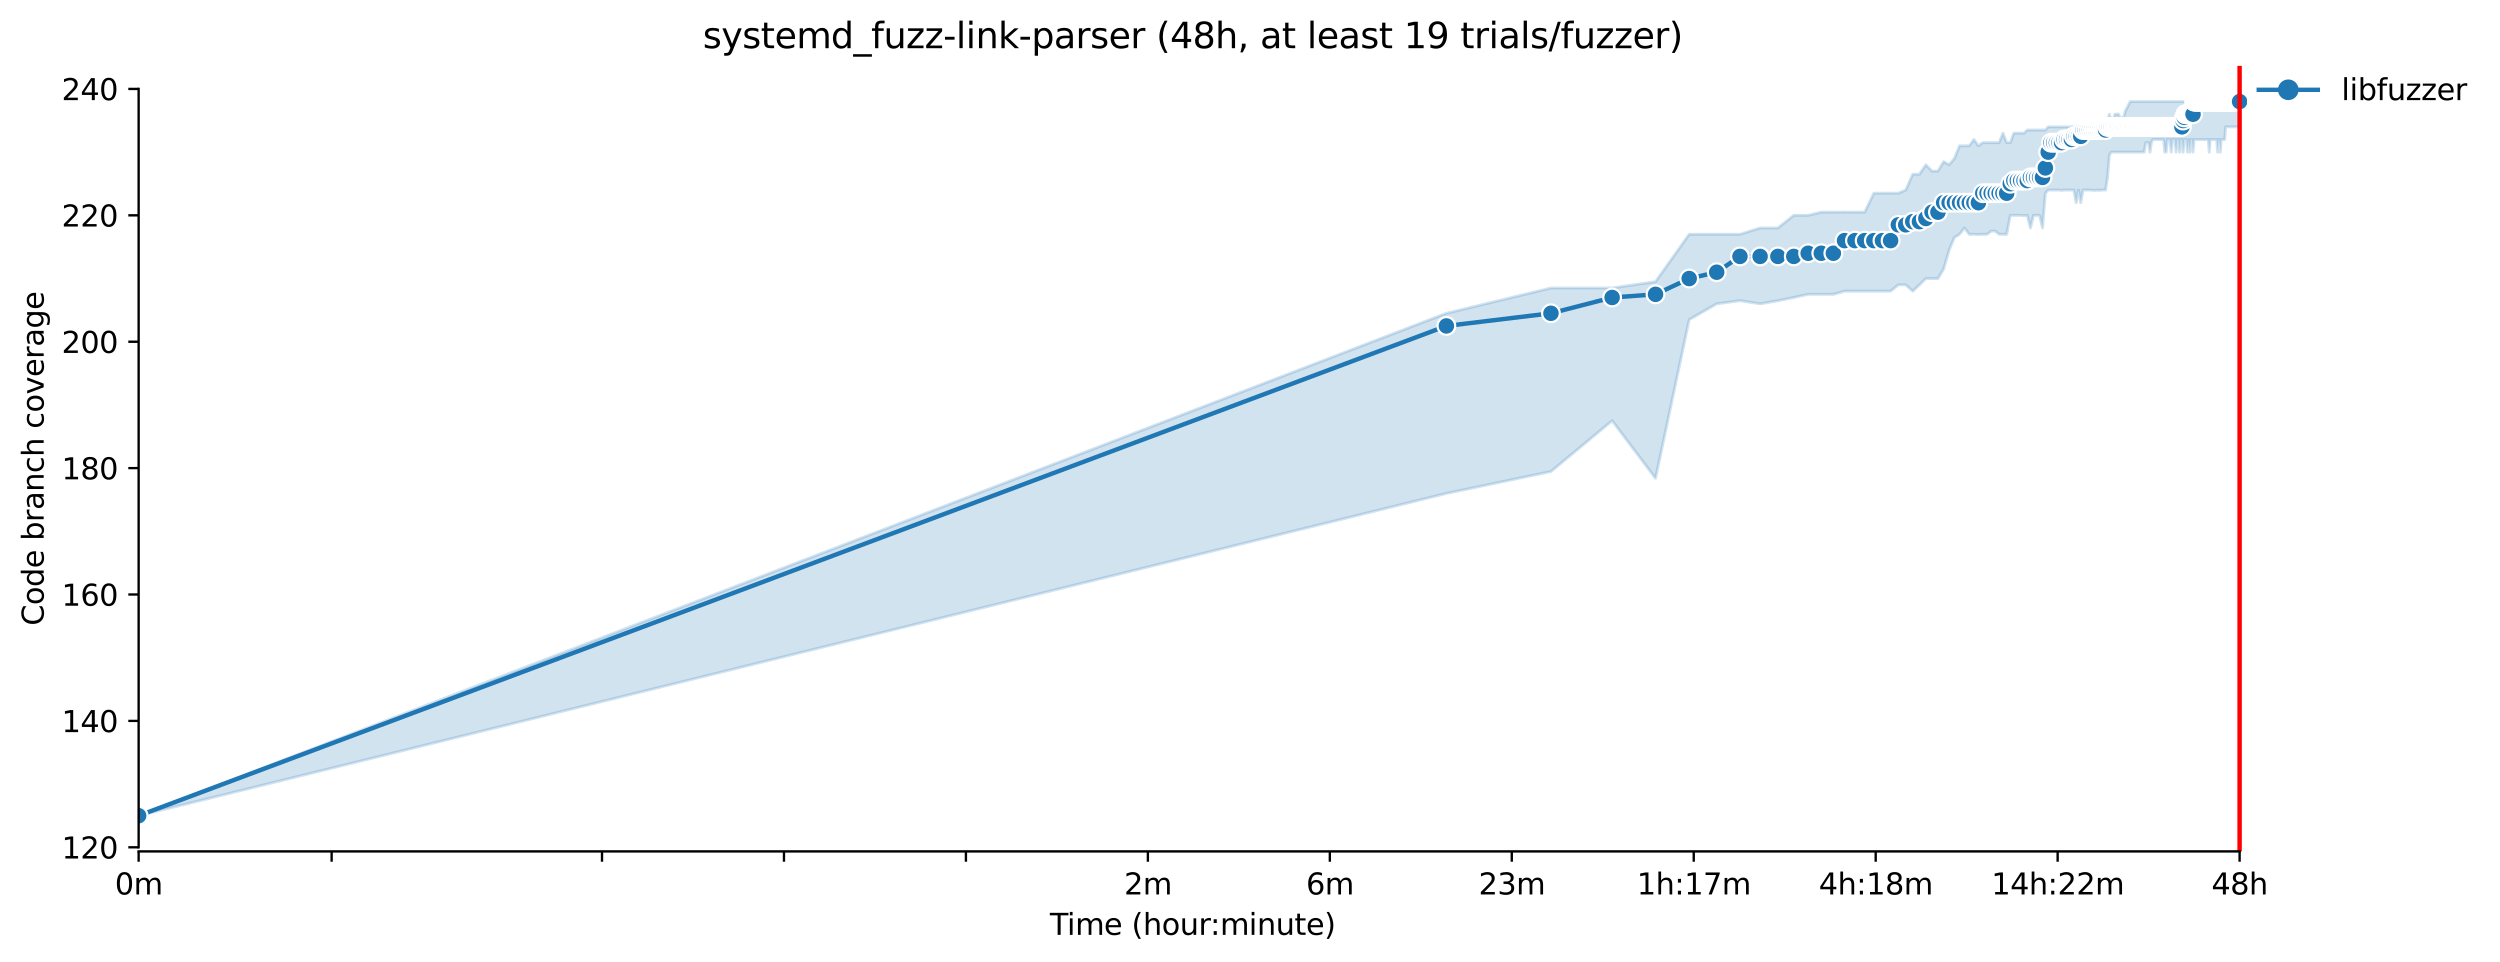 <?xml version="1.0" encoding="utf-8" standalone="no"?>
<!DOCTYPE svg PUBLIC "-//W3C//DTD SVG 1.1//EN"
  "http://www.w3.org/Graphics/SVG/1.1/DTD/svg11.dtd">
<svg xmlns:xlink="http://www.w3.org/1999/xlink" width="846.929pt" height="325.986pt" viewBox="0 0 846.929 325.986" xmlns="http://www.w3.org/2000/svg" version="1.1">
 <defs>
  <style type="text/css">*{stroke-linejoin: round; stroke-linecap: butt}</style>
 </defs>
 <g id="figure_1">
  <g id="patch_1">
   <path d="M 0 325.986 
L 846.929 325.986 
L 846.929 0 
L 0 0 
z
" style="fill: #ffffff"/>
  </g>
  <g id="axes_1">
   <g id="patch_2">
    <path d="M 46.966 288.43 
L 761.206 288.43 
L 761.206 22.318 
L 46.966 22.318 
z
" style="fill: #ffffff"/>
   </g>
   <g id="PolyCollection_1">
    <defs>
     <path id="me9dae5bb24" d="M 46.966 -49.652 
L 46.966 -49.652 
L 489.99 -158.837 
L 525.418 -166.25 
L 546.142 -183.458 
L 560.846 -163.949 
L 572.252 -217.712 
L 581.57 -223.064 
L 589.449 -224.134 
L 596.275 -223.064 
L 602.295 -224.108 
L 607.68 -225.205 
L 612.551 -226.275 
L 616.999 -226.275 
L 621.09 -226.275 
L 624.878 -227.346 
L 628.404 -227.346 
L 631.703 -227.346 
L 634.801 -227.346 
L 637.723 -227.346 
L 640.486 -227.346 
L 643.108 -229.487 
L 645.602 -229.487 
L 647.98 -227.346 
L 650.252 -229.487 
L 652.427 -231.627 
L 654.514 -231.627 
L 656.518 -231.627 
L 658.447 -234.839 
L 660.306 -241.261 
L 662.1 -245.543 
L 663.832 -246.614 
L 665.508 -248.755 
L 667.131 -246.614 
L 668.704 -246.614 
L 670.23 -246.56 
L 671.711 -246.614 
L 673.151 -246.614 
L 674.552 -247.684 
L 675.915 -247.684 
L 677.242 -246.614 
L 678.536 -246.614 
L 679.799 -246.614 
L 681.03 -253.036 
L 682.233 -253.036 
L 683.408 -253.036 
L 684.557 -253.036 
L 685.68 -252.929 
L 686.779 -253.036 
L 687.855 -248.755 
L 688.909 -253.036 
L 689.942 -253.036 
L 690.954 -253.036 
L 691.946 -248.755 
L 692.92 -260.529 
L 693.875 -261.6 
L 694.813 -261.6 
L 695.734 -261.6 
L 696.639 -261.6 
L 697.528 -261.6 
L 698.402 -261.493 
L 699.261 -261.6 
L 700.105 -261.6 
L 700.937 -261.6 
L 701.754 -261.6 
L 702.559 -261.6 
L 703.352 -257.318 
L 704.132 -261.6 
L 704.901 -257.318 
L 705.658 -261.6 
L 706.404 -261.6 
L 707.14 -261.6 
L 707.865 -261.6 
L 708.58 -261.6 
L 709.285 -261.493 
L 709.98 -261.493 
L 710.666 -261.6 
L 711.343 -261.493 
L 712.011 -261.6 
L 712.671 -261.6 
L 713.322 -261.6 
L 713.965 -265.882 
L 714.6 -273.375 
L 715.227 -274.445 
L 715.846 -274.445 
L 716.458 -274.445 
L 717.063 -274.445 
L 717.661 -274.445 
L 718.252 -274.445 
L 718.836 -274.445 
L 719.414 -274.445 
L 719.985 -274.445 
L 720.55 -274.445 
L 721.108 -274.445 
L 721.661 -274.445 
L 722.207 -274.445 
L 722.748 -274.445 
L 723.284 -274.445 
L 723.813 -274.445 
L 724.337 -274.445 
L 724.856 -274.445 
L 725.37 -274.445 
L 725.879 -274.445 
L 726.382 -274.445 
L 726.881 -277.576 
L 727.375 -277.656 
L 727.864 -277.656 
L 728.348 -274.445 
L 728.828 -277.656 
L 729.304 -278.727 
L 729.775 -278.727 
L 730.242 -278.727 
L 730.704 -278.727 
L 731.163 -278.727 
L 731.617 -278.727 
L 732.067 -278.727 
L 732.514 -278.727 
L 732.956 -278.727 
L 733.395 -274.445 
L 733.83 -274.445 
L 734.261 -278.727 
L 734.689 -278.727 
L 735.113 -278.727 
L 735.534 -274.445 
L 735.951 -278.727 
L 736.365 -278.727 
L 736.775 -278.727 
L 737.183 -274.445 
L 737.587 -278.727 
L 737.988 -278.727 
L 738.385 -274.445 
L 738.78 -278.727 
L 739.172 -278.727 
L 739.56 -274.445 
L 739.946 -278.62 
L 740.329 -278.727 
L 740.709 -278.727 
L 741.086 -274.445 
L 741.461 -278.727 
L 741.832 -274.445 
L 742.202 -278.727 
L 742.568 -278.727 
L 742.932 -274.445 
L 743.293 -278.727 
L 743.652 -278.727 
L 744.008 -278.727 
L 744.362 -278.727 
L 744.713 -278.727 
L 745.062 -278.727 
L 745.408 -278.727 
L 745.752 -278.727 
L 746.094 -278.727 
L 746.434 -278.727 
L 746.771 -278.62 
L 747.106 -278.727 
L 747.439 -278.727 
L 747.77 -278.727 
L 748.099 -278.727 
L 748.426 -274.445 
L 748.75 -278.727 
L 749.073 -278.727 
L 749.393 -278.62 
L 749.711 -278.727 
L 750.028 -278.727 
L 750.342 -278.727 
L 750.655 -278.727 
L 750.966 -278.727 
L 751.275 -274.445 
L 751.582 -278.727 
L 751.887 -278.727 
L 752.19 -274.445 
L 752.492 -278.727 
L 752.791 -278.727 
L 753.089 -278.727 
L 753.386 -278.727 
L 753.68 -278.727 
L 753.973 -283.009 
L 754.265 -283.009 
L 754.554 -283.009 
L 754.842 -283.009 
L 755.128 -283.009 
L 755.413 -283.009 
L 755.696 -283.009 
L 755.978 -283.009 
L 756.258 -283.009 
L 756.537 -283.009 
L 756.814 -283.009 
L 757.089 -283.009 
L 757.363 -283.009 
L 757.636 -283.009 
L 757.907 -283.009 
L 758.177 -283.009 
L 758.445 -283.009 
L 758.712 -283.009 
L 758.712 -291.572 
L 758.712 -291.572 
L 758.445 -291.572 
L 758.177 -291.572 
L 757.907 -291.572 
L 757.636 -291.572 
L 757.363 -291.572 
L 757.089 -291.572 
L 756.814 -291.572 
L 756.537 -291.572 
L 756.258 -291.572 
L 755.978 -291.572 
L 755.696 -291.572 
L 755.413 -291.572 
L 755.128 -291.572 
L 754.842 -291.572 
L 754.554 -291.572 
L 754.265 -291.572 
L 753.973 -291.572 
L 753.68 -291.572 
L 753.386 -291.572 
L 753.089 -291.572 
L 752.791 -291.572 
L 752.492 -291.572 
L 752.19 -291.572 
L 751.887 -291.572 
L 751.582 -291.572 
L 751.275 -291.572 
L 750.966 -291.572 
L 750.655 -291.572 
L 750.342 -291.572 
L 750.028 -291.572 
L 749.711 -291.572 
L 749.393 -291.572 
L 749.073 -291.572 
L 748.75 -291.572 
L 748.426 -291.572 
L 748.099 -291.572 
L 747.77 -291.572 
L 747.439 -291.572 
L 747.106 -291.572 
L 746.771 -291.572 
L 746.434 -291.572 
L 746.094 -291.572 
L 745.752 -291.572 
L 745.408 -291.572 
L 745.062 -291.572 
L 744.713 -291.572 
L 744.362 -291.572 
L 744.008 -291.572 
L 743.652 -291.572 
L 743.293 -291.572 
L 742.932 -291.572 
L 742.568 -291.572 
L 742.202 -291.572 
L 741.832 -291.572 
L 741.461 -291.572 
L 741.086 -291.572 
L 740.709 -291.572 
L 740.329 -291.572 
L 739.946 -291.572 
L 739.56 -291.572 
L 739.172 -291.572 
L 738.78 -291.572 
L 738.385 -291.572 
L 737.988 -291.572 
L 737.587 -291.572 
L 737.183 -291.572 
L 736.775 -291.572 
L 736.365 -291.572 
L 735.951 -291.572 
L 735.534 -291.572 
L 735.113 -291.572 
L 734.689 -291.572 
L 734.261 -291.572 
L 733.83 -291.572 
L 733.395 -291.572 
L 732.956 -291.572 
L 732.514 -291.572 
L 732.067 -291.572 
L 731.617 -291.572 
L 731.163 -291.572 
L 730.704 -291.572 
L 730.242 -291.572 
L 729.775 -291.572 
L 729.304 -291.572 
L 728.828 -291.572 
L 728.348 -291.572 
L 727.864 -291.572 
L 727.375 -291.572 
L 726.881 -291.572 
L 726.382 -291.572 
L 725.879 -291.572 
L 725.37 -291.572 
L 724.856 -291.572 
L 724.337 -291.572 
L 723.813 -291.572 
L 723.284 -291.572 
L 722.748 -291.572 
L 722.207 -291.572 
L 721.661 -291.572 
L 721.108 -290.502 
L 720.55 -289.431 
L 719.985 -288.361 
L 719.414 -286.247 
L 718.836 -286.22 
L 718.252 -286.22 
L 717.661 -287.344 
L 717.063 -287.29 
L 716.458 -287.29 
L 715.846 -285.15 
L 715.227 -285.15 
L 714.6 -287.29 
L 713.965 -285.15 
L 713.322 -283.009 
L 712.671 -283.009 
L 712.011 -283.009 
L 711.343 -283.009 
L 710.666 -283.009 
L 709.98 -283.009 
L 709.285 -283.009 
L 708.58 -283.009 
L 707.865 -283.009 
L 707.14 -283.009 
L 706.404 -283.009 
L 705.658 -283.009 
L 704.901 -283.009 
L 704.132 -283.009 
L 703.352 -283.009 
L 702.559 -283.009 
L 701.754 -283.009 
L 700.937 -283.009 
L 700.105 -283.009 
L 699.261 -283.009 
L 698.402 -283.009 
L 697.528 -283.009 
L 696.639 -283.009 
L 695.734 -283.009 
L 694.813 -283.009 
L 693.875 -283.009 
L 692.92 -281.938 
L 691.946 -281.938 
L 690.954 -281.938 
L 689.942 -281.938 
L 688.909 -281.938 
L 687.855 -281.938 
L 686.779 -281.938 
L 685.68 -280.868 
L 684.557 -280.868 
L 683.408 -280.868 
L 682.233 -280.868 
L 681.03 -277.656 
L 679.799 -277.656 
L 678.536 -280.868 
L 677.242 -277.656 
L 675.915 -277.656 
L 674.552 -277.656 
L 673.151 -277.656 
L 671.711 -277.656 
L 670.23 -276.586 
L 668.704 -278.727 
L 667.131 -276.586 
L 665.508 -276.586 
L 663.832 -276.586 
L 662.1 -272.304 
L 660.306 -270.163 
L 658.447 -271.234 
L 656.518 -268.023 
L 654.514 -268.023 
L 652.427 -270.163 
L 650.252 -266.952 
L 647.98 -266.952 
L 645.602 -261.6 
L 643.108 -260.529 
L 640.486 -260.529 
L 637.723 -260.529 
L 634.801 -260.529 
L 631.703 -254.107 
L 628.404 -254.107 
L 624.878 -254.134 
L 621.09 -254.107 
L 616.999 -254.107 
L 612.551 -253.036 
L 607.68 -253.036 
L 602.295 -248.755 
L 596.275 -248.755 
L 589.449 -246.614 
L 581.57 -246.614 
L 572.252 -246.614 
L 560.846 -230.557 
L 546.142 -228.416 
L 525.418 -228.416 
L 489.99 -219.853 
L 46.966 -49.652 
z
" style="stroke: #1f77b4; stroke-opacity: 0.2"/>
    </defs>
    <g clip-path="url(#p2504e59510)">
     <use xlink:href="#me9dae5bb24" x="0" y="325.986" style="fill: #1f77b4; fill-opacity: 0.2; stroke: #1f77b4; stroke-opacity: 0.2"/>
    </g>
   </g>
   <g id="matplotlib.axis_1">
    <g id="xtick_1">
     <g id="line2d_1">
      <defs>
       <path id="m95f927e9e0" d="M 0 0 
L 0 3.5 
" style="stroke: #000000; stroke-width: 0.8"/>
      </defs>
      <g>
       <use xlink:href="#m95f927e9e0" x="46.966" y="288.43" style="stroke: #000000; stroke-width: 0.8"/>
      </g>
     </g>
     <g id="text_1">
      <!-- 0m -->
      <g transform="translate(38.914 303.029) scale(0.1 -0.1)">
       <defs>
        <path id="DejaVuSans-30" d="M 2034 4250 
Q 1547 4250 1301 3770 
Q 1056 3291 1056 2328 
Q 1056 1369 1301 889 
Q 1547 409 2034 409 
Q 2525 409 2770 889 
Q 3016 1369 3016 2328 
Q 3016 3291 2770 3770 
Q 2525 4250 2034 4250 
z
M 2034 4750 
Q 2819 4750 3233 4129 
Q 3647 3509 3647 2328 
Q 3647 1150 3233 529 
Q 2819 -91 2034 -91 
Q 1250 -91 836 529 
Q 422 1150 422 2328 
Q 422 3509 836 4129 
Q 1250 4750 2034 4750 
z
" transform="scale(0.016)"/>
        <path id="DejaVuSans-6d" d="M 3328 2828 
Q 3544 3216 3844 3400 
Q 4144 3584 4550 3584 
Q 5097 3584 5394 3201 
Q 5691 2819 5691 2113 
L 5691 0 
L 5113 0 
L 5113 2094 
Q 5113 2597 4934 2840 
Q 4756 3084 4391 3084 
Q 3944 3084 3684 2787 
Q 3425 2491 3425 1978 
L 3425 0 
L 2847 0 
L 2847 2094 
Q 2847 2600 2669 2842 
Q 2491 3084 2119 3084 
Q 1678 3084 1418 2786 
Q 1159 2488 1159 1978 
L 1159 0 
L 581 0 
L 581 3500 
L 1159 3500 
L 1159 2956 
Q 1356 3278 1631 3431 
Q 1906 3584 2284 3584 
Q 2666 3584 2933 3390 
Q 3200 3197 3328 2828 
z
" transform="scale(0.016)"/>
       </defs>
       <use xlink:href="#DejaVuSans-30"/>
       <use xlink:href="#DejaVuSans-6d" x="63.623"/>
      </g>
     </g>
    </g>
    <g id="xtick_2">
     <g id="line2d_2">
      <g>
       <use xlink:href="#m95f927e9e0" x="112.349" y="288.43" style="stroke: #000000; stroke-width: 0.8"/>
      </g>
     </g>
    </g>
    <g id="xtick_3">
     <g id="line2d_3">
      <g>
       <use xlink:href="#m95f927e9e0" x="203.945" y="288.43" style="stroke: #000000; stroke-width: 0.8"/>
      </g>
     </g>
    </g>
    <g id="xtick_4">
     <g id="line2d_4">
      <g>
       <use xlink:href="#m95f927e9e0" x="265.586" y="288.43" style="stroke: #000000; stroke-width: 0.8"/>
      </g>
     </g>
    </g>
    <g id="xtick_5">
     <g id="line2d_5">
      <g>
       <use xlink:href="#m95f927e9e0" x="327.227" y="288.43" style="stroke: #000000; stroke-width: 0.8"/>
      </g>
     </g>
    </g>
    <g id="xtick_6">
     <g id="line2d_6">
      <g>
       <use xlink:href="#m95f927e9e0" x="388.867" y="288.43" style="stroke: #000000; stroke-width: 0.8"/>
      </g>
     </g>
     <g id="text_2">
      <!-- 2m -->
      <g transform="translate(380.816 303.029) scale(0.1 -0.1)">
       <defs>
        <path id="DejaVuSans-32" d="M 1228 531 
L 3431 531 
L 3431 0 
L 469 0 
L 469 531 
Q 828 903 1448 1529 
Q 2069 2156 2228 2338 
Q 2531 2678 2651 2914 
Q 2772 3150 2772 3378 
Q 2772 3750 2511 3984 
Q 2250 4219 1831 4219 
Q 1534 4219 1204 4116 
Q 875 4013 500 3803 
L 500 4441 
Q 881 4594 1212 4672 
Q 1544 4750 1819 4750 
Q 2544 4750 2975 4387 
Q 3406 4025 3406 3419 
Q 3406 3131 3298 2873 
Q 3191 2616 2906 2266 
Q 2828 2175 2409 1742 
Q 1991 1309 1228 531 
z
" transform="scale(0.016)"/>
       </defs>
       <use xlink:href="#DejaVuSans-32"/>
       <use xlink:href="#DejaVuSans-6d" x="63.623"/>
      </g>
     </g>
    </g>
    <g id="xtick_7">
     <g id="line2d_7">
      <g>
       <use xlink:href="#m95f927e9e0" x="450.508" y="288.43" style="stroke: #000000; stroke-width: 0.8"/>
      </g>
     </g>
     <g id="text_3">
      <!-- 6m -->
      <g transform="translate(442.457 303.029) scale(0.1 -0.1)">
       <defs>
        <path id="DejaVuSans-36" d="M 2113 2584 
Q 1688 2584 1439 2293 
Q 1191 2003 1191 1497 
Q 1191 994 1439 701 
Q 1688 409 2113 409 
Q 2538 409 2786 701 
Q 3034 994 3034 1497 
Q 3034 2003 2786 2293 
Q 2538 2584 2113 2584 
z
M 3366 4563 
L 3366 3988 
Q 3128 4100 2886 4159 
Q 2644 4219 2406 4219 
Q 1781 4219 1451 3797 
Q 1122 3375 1075 2522 
Q 1259 2794 1537 2939 
Q 1816 3084 2150 3084 
Q 2853 3084 3261 2657 
Q 3669 2231 3669 1497 
Q 3669 778 3244 343 
Q 2819 -91 2113 -91 
Q 1303 -91 875 529 
Q 447 1150 447 2328 
Q 447 3434 972 4092 
Q 1497 4750 2381 4750 
Q 2619 4750 2861 4703 
Q 3103 4656 3366 4563 
z
" transform="scale(0.016)"/>
       </defs>
       <use xlink:href="#DejaVuSans-36"/>
       <use xlink:href="#DejaVuSans-6d" x="63.623"/>
      </g>
     </g>
    </g>
    <g id="xtick_8">
     <g id="line2d_8">
      <g>
       <use xlink:href="#m95f927e9e0" x="512.149" y="288.43" style="stroke: #000000; stroke-width: 0.8"/>
      </g>
     </g>
     <g id="text_4">
      <!-- 23m -->
      <g transform="translate(500.916 303.029) scale(0.1 -0.1)">
       <defs>
        <path id="DejaVuSans-33" d="M 2597 2516 
Q 3050 2419 3304 2112 
Q 3559 1806 3559 1356 
Q 3559 666 3084 287 
Q 2609 -91 1734 -91 
Q 1441 -91 1130 -33 
Q 819 25 488 141 
L 488 750 
Q 750 597 1062 519 
Q 1375 441 1716 441 
Q 2309 441 2620 675 
Q 2931 909 2931 1356 
Q 2931 1769 2642 2001 
Q 2353 2234 1838 2234 
L 1294 2234 
L 1294 2753 
L 1863 2753 
Q 2328 2753 2575 2939 
Q 2822 3125 2822 3475 
Q 2822 3834 2567 4026 
Q 2313 4219 1838 4219 
Q 1578 4219 1281 4162 
Q 984 4106 628 3988 
L 628 4550 
Q 988 4650 1302 4700 
Q 1616 4750 1894 4750 
Q 2613 4750 3031 4423 
Q 3450 4097 3450 3541 
Q 3450 3153 3228 2886 
Q 3006 2619 2597 2516 
z
" transform="scale(0.016)"/>
       </defs>
       <use xlink:href="#DejaVuSans-32"/>
       <use xlink:href="#DejaVuSans-33" x="63.623"/>
       <use xlink:href="#DejaVuSans-6d" x="127.246"/>
      </g>
     </g>
    </g>
    <g id="xtick_9">
     <g id="line2d_9">
      <g>
       <use xlink:href="#m95f927e9e0" x="573.79" y="288.43" style="stroke: #000000; stroke-width: 0.8"/>
      </g>
     </g>
     <g id="text_5">
      <!-- 1h:17m -->
      <g transform="translate(554.523 303.029) scale(0.1 -0.1)">
       <defs>
        <path id="DejaVuSans-31" d="M 794 531 
L 1825 531 
L 1825 4091 
L 703 3866 
L 703 4441 
L 1819 4666 
L 2450 4666 
L 2450 531 
L 3481 531 
L 3481 0 
L 794 0 
L 794 531 
z
" transform="scale(0.016)"/>
        <path id="DejaVuSans-68" d="M 3513 2113 
L 3513 0 
L 2938 0 
L 2938 2094 
Q 2938 2591 2744 2837 
Q 2550 3084 2163 3084 
Q 1697 3084 1428 2787 
Q 1159 2491 1159 1978 
L 1159 0 
L 581 0 
L 581 4863 
L 1159 4863 
L 1159 2956 
Q 1366 3272 1645 3428 
Q 1925 3584 2291 3584 
Q 2894 3584 3203 3211 
Q 3513 2838 3513 2113 
z
" transform="scale(0.016)"/>
        <path id="DejaVuSans-3a" d="M 750 794 
L 1409 794 
L 1409 0 
L 750 0 
L 750 794 
z
M 750 3309 
L 1409 3309 
L 1409 2516 
L 750 2516 
L 750 3309 
z
" transform="scale(0.016)"/>
        <path id="DejaVuSans-37" d="M 525 4666 
L 3525 4666 
L 3525 4397 
L 1831 0 
L 1172 0 
L 2766 4134 
L 525 4134 
L 525 4666 
z
" transform="scale(0.016)"/>
       </defs>
       <use xlink:href="#DejaVuSans-31"/>
       <use xlink:href="#DejaVuSans-68" x="63.623"/>
       <use xlink:href="#DejaVuSans-3a" x="127.002"/>
       <use xlink:href="#DejaVuSans-31" x="160.693"/>
       <use xlink:href="#DejaVuSans-37" x="224.316"/>
       <use xlink:href="#DejaVuSans-6d" x="287.939"/>
      </g>
     </g>
    </g>
    <g id="xtick_10">
     <g id="line2d_10">
      <g>
       <use xlink:href="#m95f927e9e0" x="635.431" y="288.43" style="stroke: #000000; stroke-width: 0.8"/>
      </g>
     </g>
     <g id="text_6">
      <!-- 4h:18m -->
      <g transform="translate(616.163 303.029) scale(0.1 -0.1)">
       <defs>
        <path id="DejaVuSans-34" d="M 2419 4116 
L 825 1625 
L 2419 1625 
L 2419 4116 
z
M 2253 4666 
L 3047 4666 
L 3047 1625 
L 3713 1625 
L 3713 1100 
L 3047 1100 
L 3047 0 
L 2419 0 
L 2419 1100 
L 313 1100 
L 313 1709 
L 2253 4666 
z
" transform="scale(0.016)"/>
        <path id="DejaVuSans-38" d="M 2034 2216 
Q 1584 2216 1326 1975 
Q 1069 1734 1069 1313 
Q 1069 891 1326 650 
Q 1584 409 2034 409 
Q 2484 409 2743 651 
Q 3003 894 3003 1313 
Q 3003 1734 2745 1975 
Q 2488 2216 2034 2216 
z
M 1403 2484 
Q 997 2584 770 2862 
Q 544 3141 544 3541 
Q 544 4100 942 4425 
Q 1341 4750 2034 4750 
Q 2731 4750 3128 4425 
Q 3525 4100 3525 3541 
Q 3525 3141 3298 2862 
Q 3072 2584 2669 2484 
Q 3125 2378 3379 2068 
Q 3634 1759 3634 1313 
Q 3634 634 3220 271 
Q 2806 -91 2034 -91 
Q 1263 -91 848 271 
Q 434 634 434 1313 
Q 434 1759 690 2068 
Q 947 2378 1403 2484 
z
M 1172 3481 
Q 1172 3119 1398 2916 
Q 1625 2713 2034 2713 
Q 2441 2713 2670 2916 
Q 2900 3119 2900 3481 
Q 2900 3844 2670 4047 
Q 2441 4250 2034 4250 
Q 1625 4250 1398 4047 
Q 1172 3844 1172 3481 
z
" transform="scale(0.016)"/>
       </defs>
       <use xlink:href="#DejaVuSans-34"/>
       <use xlink:href="#DejaVuSans-68" x="63.623"/>
       <use xlink:href="#DejaVuSans-3a" x="127.002"/>
       <use xlink:href="#DejaVuSans-31" x="160.693"/>
       <use xlink:href="#DejaVuSans-38" x="224.316"/>
       <use xlink:href="#DejaVuSans-6d" x="287.939"/>
      </g>
     </g>
    </g>
    <g id="xtick_11">
     <g id="line2d_11">
      <g>
       <use xlink:href="#m95f927e9e0" x="697.071" y="288.43" style="stroke: #000000; stroke-width: 0.8"/>
      </g>
     </g>
     <g id="text_7">
      <!-- 14h:22m -->
      <g transform="translate(674.623 303.029) scale(0.1 -0.1)">
       <use xlink:href="#DejaVuSans-31"/>
       <use xlink:href="#DejaVuSans-34" x="63.623"/>
       <use xlink:href="#DejaVuSans-68" x="127.246"/>
       <use xlink:href="#DejaVuSans-3a" x="190.625"/>
       <use xlink:href="#DejaVuSans-32" x="224.316"/>
       <use xlink:href="#DejaVuSans-32" x="287.939"/>
       <use xlink:href="#DejaVuSans-6d" x="351.562"/>
      </g>
     </g>
    </g>
    <g id="xtick_12">
     <g id="line2d_12">
      <g>
       <use xlink:href="#m95f927e9e0" x="758.712" y="288.43" style="stroke: #000000; stroke-width: 0.8"/>
      </g>
     </g>
     <g id="text_8">
      <!-- 48h -->
      <g transform="translate(749.181 303.029) scale(0.1 -0.1)">
       <use xlink:href="#DejaVuSans-34"/>
       <use xlink:href="#DejaVuSans-38" x="63.623"/>
       <use xlink:href="#DejaVuSans-68" x="127.246"/>
      </g>
     </g>
    </g>
    <g id="text_9">
     <!-- Time (hour:minute) -->
     <g transform="translate(355.679 316.707) scale(0.1 -0.1)">
      <defs>
       <path id="DejaVuSans-54" d="M -19 4666 
L 3928 4666 
L 3928 4134 
L 2272 4134 
L 2272 0 
L 1638 0 
L 1638 4134 
L -19 4134 
L -19 4666 
z
" transform="scale(0.016)"/>
       <path id="DejaVuSans-69" d="M 603 3500 
L 1178 3500 
L 1178 0 
L 603 0 
L 603 3500 
z
M 603 4863 
L 1178 4863 
L 1178 4134 
L 603 4134 
L 603 4863 
z
" transform="scale(0.016)"/>
       <path id="DejaVuSans-65" d="M 3597 1894 
L 3597 1613 
L 953 1613 
Q 991 1019 1311 708 
Q 1631 397 2203 397 
Q 2534 397 2845 478 
Q 3156 559 3463 722 
L 3463 178 
Q 3153 47 2828 -22 
Q 2503 -91 2169 -91 
Q 1331 -91 842 396 
Q 353 884 353 1716 
Q 353 2575 817 3079 
Q 1281 3584 2069 3584 
Q 2775 3584 3186 3129 
Q 3597 2675 3597 1894 
z
M 3022 2063 
Q 3016 2534 2758 2815 
Q 2500 3097 2075 3097 
Q 1594 3097 1305 2825 
Q 1016 2553 972 2059 
L 3022 2063 
z
" transform="scale(0.016)"/>
       <path id="DejaVuSans-20" transform="scale(0.016)"/>
       <path id="DejaVuSans-28" d="M 1984 4856 
Q 1566 4138 1362 3434 
Q 1159 2731 1159 2009 
Q 1159 1288 1364 580 
Q 1569 -128 1984 -844 
L 1484 -844 
Q 1016 -109 783 600 
Q 550 1309 550 2009 
Q 550 2706 781 3412 
Q 1013 4119 1484 4856 
L 1984 4856 
z
" transform="scale(0.016)"/>
       <path id="DejaVuSans-6f" d="M 1959 3097 
Q 1497 3097 1228 2736 
Q 959 2375 959 1747 
Q 959 1119 1226 758 
Q 1494 397 1959 397 
Q 2419 397 2687 759 
Q 2956 1122 2956 1747 
Q 2956 2369 2687 2733 
Q 2419 3097 1959 3097 
z
M 1959 3584 
Q 2709 3584 3137 3096 
Q 3566 2609 3566 1747 
Q 3566 888 3137 398 
Q 2709 -91 1959 -91 
Q 1206 -91 779 398 
Q 353 888 353 1747 
Q 353 2609 779 3096 
Q 1206 3584 1959 3584 
z
" transform="scale(0.016)"/>
       <path id="DejaVuSans-75" d="M 544 1381 
L 544 3500 
L 1119 3500 
L 1119 1403 
Q 1119 906 1312 657 
Q 1506 409 1894 409 
Q 2359 409 2629 706 
Q 2900 1003 2900 1516 
L 2900 3500 
L 3475 3500 
L 3475 0 
L 2900 0 
L 2900 538 
Q 2691 219 2414 64 
Q 2138 -91 1772 -91 
Q 1169 -91 856 284 
Q 544 659 544 1381 
z
M 1991 3584 
L 1991 3584 
z
" transform="scale(0.016)"/>
       <path id="DejaVuSans-72" d="M 2631 2963 
Q 2534 3019 2420 3045 
Q 2306 3072 2169 3072 
Q 1681 3072 1420 2755 
Q 1159 2438 1159 1844 
L 1159 0 
L 581 0 
L 581 3500 
L 1159 3500 
L 1159 2956 
Q 1341 3275 1631 3429 
Q 1922 3584 2338 3584 
Q 2397 3584 2469 3576 
Q 2541 3569 2628 3553 
L 2631 2963 
z
" transform="scale(0.016)"/>
       <path id="DejaVuSans-6e" d="M 3513 2113 
L 3513 0 
L 2938 0 
L 2938 2094 
Q 2938 2591 2744 2837 
Q 2550 3084 2163 3084 
Q 1697 3084 1428 2787 
Q 1159 2491 1159 1978 
L 1159 0 
L 581 0 
L 581 3500 
L 1159 3500 
L 1159 2956 
Q 1366 3272 1645 3428 
Q 1925 3584 2291 3584 
Q 2894 3584 3203 3211 
Q 3513 2838 3513 2113 
z
" transform="scale(0.016)"/>
       <path id="DejaVuSans-74" d="M 1172 4494 
L 1172 3500 
L 2356 3500 
L 2356 3053 
L 1172 3053 
L 1172 1153 
Q 1172 725 1289 603 
Q 1406 481 1766 481 
L 2356 481 
L 2356 0 
L 1766 0 
Q 1100 0 847 248 
Q 594 497 594 1153 
L 594 3053 
L 172 3053 
L 172 3500 
L 594 3500 
L 594 4494 
L 1172 4494 
z
" transform="scale(0.016)"/>
       <path id="DejaVuSans-29" d="M 513 4856 
L 1013 4856 
Q 1481 4119 1714 3412 
Q 1947 2706 1947 2009 
Q 1947 1309 1714 600 
Q 1481 -109 1013 -844 
L 513 -844 
Q 928 -128 1133 580 
Q 1338 1288 1338 2009 
Q 1338 2731 1133 3434 
Q 928 4138 513 4856 
z
" transform="scale(0.016)"/>
      </defs>
      <use xlink:href="#DejaVuSans-54"/>
      <use xlink:href="#DejaVuSans-69" x="57.959"/>
      <use xlink:href="#DejaVuSans-6d" x="85.742"/>
      <use xlink:href="#DejaVuSans-65" x="183.154"/>
      <use xlink:href="#DejaVuSans-20" x="244.678"/>
      <use xlink:href="#DejaVuSans-28" x="276.465"/>
      <use xlink:href="#DejaVuSans-68" x="315.479"/>
      <use xlink:href="#DejaVuSans-6f" x="378.857"/>
      <use xlink:href="#DejaVuSans-75" x="440.039"/>
      <use xlink:href="#DejaVuSans-72" x="503.418"/>
      <use xlink:href="#DejaVuSans-3a" x="542.781"/>
      <use xlink:href="#DejaVuSans-6d" x="576.473"/>
      <use xlink:href="#DejaVuSans-69" x="673.885"/>
      <use xlink:href="#DejaVuSans-6e" x="701.668"/>
      <use xlink:href="#DejaVuSans-75" x="765.047"/>
      <use xlink:href="#DejaVuSans-74" x="828.426"/>
      <use xlink:href="#DejaVuSans-65" x="867.635"/>
      <use xlink:href="#DejaVuSans-29" x="929.158"/>
     </g>
    </g>
   </g>
   <g id="matplotlib.axis_2">
    <g id="ytick_1">
     <g id="line2d_13">
      <defs>
       <path id="m9ab5bbb388" d="M 0 0 
L -3.5 0 
" style="stroke: #000000; stroke-width: 0.8"/>
      </defs>
      <g>
       <use xlink:href="#m9ab5bbb388" x="46.966" y="287.039" style="stroke: #000000; stroke-width: 0.8"/>
      </g>
     </g>
     <g id="text_10">
      <!-- 120 -->
      <g transform="translate(20.878 290.838) scale(0.1 -0.1)">
       <use xlink:href="#DejaVuSans-31"/>
       <use xlink:href="#DejaVuSans-32" x="63.623"/>
       <use xlink:href="#DejaVuSans-30" x="127.246"/>
      </g>
     </g>
    </g>
    <g id="ytick_2">
     <g id="line2d_14">
      <g>
       <use xlink:href="#m9ab5bbb388" x="46.966" y="244.221" style="stroke: #000000; stroke-width: 0.8"/>
      </g>
     </g>
     <g id="text_11">
      <!-- 140 -->
      <g transform="translate(20.878 248.02) scale(0.1 -0.1)">
       <use xlink:href="#DejaVuSans-31"/>
       <use xlink:href="#DejaVuSans-34" x="63.623"/>
       <use xlink:href="#DejaVuSans-30" x="127.246"/>
      </g>
     </g>
    </g>
    <g id="ytick_3">
     <g id="line2d_15">
      <g>
       <use xlink:href="#m9ab5bbb388" x="46.966" y="201.403" style="stroke: #000000; stroke-width: 0.8"/>
      </g>
     </g>
     <g id="text_12">
      <!-- 160 -->
      <g transform="translate(20.878 205.202) scale(0.1 -0.1)">
       <use xlink:href="#DejaVuSans-31"/>
       <use xlink:href="#DejaVuSans-36" x="63.623"/>
       <use xlink:href="#DejaVuSans-30" x="127.246"/>
      </g>
     </g>
    </g>
    <g id="ytick_4">
     <g id="line2d_16">
      <g>
       <use xlink:href="#m9ab5bbb388" x="46.966" y="158.585" style="stroke: #000000; stroke-width: 0.8"/>
      </g>
     </g>
     <g id="text_13">
      <!-- 180 -->
      <g transform="translate(20.878 162.385) scale(0.1 -0.1)">
       <use xlink:href="#DejaVuSans-31"/>
       <use xlink:href="#DejaVuSans-38" x="63.623"/>
       <use xlink:href="#DejaVuSans-30" x="127.246"/>
      </g>
     </g>
    </g>
    <g id="ytick_5">
     <g id="line2d_17">
      <g>
       <use xlink:href="#m9ab5bbb388" x="46.966" y="115.768" style="stroke: #000000; stroke-width: 0.8"/>
      </g>
     </g>
     <g id="text_14">
      <!-- 200 -->
      <g transform="translate(20.878 119.567) scale(0.1 -0.1)">
       <use xlink:href="#DejaVuSans-32"/>
       <use xlink:href="#DejaVuSans-30" x="63.623"/>
       <use xlink:href="#DejaVuSans-30" x="127.246"/>
      </g>
     </g>
    </g>
    <g id="ytick_6">
     <g id="line2d_18">
      <g>
       <use xlink:href="#m9ab5bbb388" x="46.966" y="72.95" style="stroke: #000000; stroke-width: 0.8"/>
      </g>
     </g>
     <g id="text_15">
      <!-- 220 -->
      <g transform="translate(20.878 76.749) scale(0.1 -0.1)">
       <use xlink:href="#DejaVuSans-32"/>
       <use xlink:href="#DejaVuSans-32" x="63.623"/>
       <use xlink:href="#DejaVuSans-30" x="127.246"/>
      </g>
     </g>
    </g>
    <g id="ytick_7">
     <g id="line2d_19">
      <g>
       <use xlink:href="#m9ab5bbb388" x="46.966" y="30.132" style="stroke: #000000; stroke-width: 0.8"/>
      </g>
     </g>
     <g id="text_16">
      <!-- 240 -->
      <g transform="translate(20.878 33.932) scale(0.1 -0.1)">
       <use xlink:href="#DejaVuSans-32"/>
       <use xlink:href="#DejaVuSans-34" x="63.623"/>
       <use xlink:href="#DejaVuSans-30" x="127.246"/>
      </g>
     </g>
    </g>
    <g id="text_17">
     <!-- Code branch coverage -->
     <g transform="translate(14.798 211.949) rotate(-90) scale(0.1 -0.1)">
      <defs>
       <path id="DejaVuSans-43" d="M 4122 4306 
L 4122 3641 
Q 3803 3938 3442 4084 
Q 3081 4231 2675 4231 
Q 1875 4231 1450 3742 
Q 1025 3253 1025 2328 
Q 1025 1406 1450 917 
Q 1875 428 2675 428 
Q 3081 428 3442 575 
Q 3803 722 4122 1019 
L 4122 359 
Q 3791 134 3420 21 
Q 3050 -91 2638 -91 
Q 1578 -91 968 557 
Q 359 1206 359 2328 
Q 359 3453 968 4101 
Q 1578 4750 2638 4750 
Q 3056 4750 3426 4639 
Q 3797 4528 4122 4306 
z
" transform="scale(0.016)"/>
       <path id="DejaVuSans-64" d="M 2906 2969 
L 2906 4863 
L 3481 4863 
L 3481 0 
L 2906 0 
L 2906 525 
Q 2725 213 2448 61 
Q 2172 -91 1784 -91 
Q 1150 -91 751 415 
Q 353 922 353 1747 
Q 353 2572 751 3078 
Q 1150 3584 1784 3584 
Q 2172 3584 2448 3432 
Q 2725 3281 2906 2969 
z
M 947 1747 
Q 947 1113 1208 752 
Q 1469 391 1925 391 
Q 2381 391 2643 752 
Q 2906 1113 2906 1747 
Q 2906 2381 2643 2742 
Q 2381 3103 1925 3103 
Q 1469 3103 1208 2742 
Q 947 2381 947 1747 
z
" transform="scale(0.016)"/>
       <path id="DejaVuSans-62" d="M 3116 1747 
Q 3116 2381 2855 2742 
Q 2594 3103 2138 3103 
Q 1681 3103 1420 2742 
Q 1159 2381 1159 1747 
Q 1159 1113 1420 752 
Q 1681 391 2138 391 
Q 2594 391 2855 752 
Q 3116 1113 3116 1747 
z
M 1159 2969 
Q 1341 3281 1617 3432 
Q 1894 3584 2278 3584 
Q 2916 3584 3314 3078 
Q 3713 2572 3713 1747 
Q 3713 922 3314 415 
Q 2916 -91 2278 -91 
Q 1894 -91 1617 61 
Q 1341 213 1159 525 
L 1159 0 
L 581 0 
L 581 4863 
L 1159 4863 
L 1159 2969 
z
" transform="scale(0.016)"/>
       <path id="DejaVuSans-61" d="M 2194 1759 
Q 1497 1759 1228 1600 
Q 959 1441 959 1056 
Q 959 750 1161 570 
Q 1363 391 1709 391 
Q 2188 391 2477 730 
Q 2766 1069 2766 1631 
L 2766 1759 
L 2194 1759 
z
M 3341 1997 
L 3341 0 
L 2766 0 
L 2766 531 
Q 2569 213 2275 61 
Q 1981 -91 1556 -91 
Q 1019 -91 701 211 
Q 384 513 384 1019 
Q 384 1609 779 1909 
Q 1175 2209 1959 2209 
L 2766 2209 
L 2766 2266 
Q 2766 2663 2505 2880 
Q 2244 3097 1772 3097 
Q 1472 3097 1187 3025 
Q 903 2953 641 2809 
L 641 3341 
Q 956 3463 1253 3523 
Q 1550 3584 1831 3584 
Q 2591 3584 2966 3190 
Q 3341 2797 3341 1997 
z
" transform="scale(0.016)"/>
       <path id="DejaVuSans-63" d="M 3122 3366 
L 3122 2828 
Q 2878 2963 2633 3030 
Q 2388 3097 2138 3097 
Q 1578 3097 1268 2742 
Q 959 2388 959 1747 
Q 959 1106 1268 751 
Q 1578 397 2138 397 
Q 2388 397 2633 464 
Q 2878 531 3122 666 
L 3122 134 
Q 2881 22 2623 -34 
Q 2366 -91 2075 -91 
Q 1284 -91 818 406 
Q 353 903 353 1747 
Q 353 2603 823 3093 
Q 1294 3584 2113 3584 
Q 2378 3584 2631 3529 
Q 2884 3475 3122 3366 
z
" transform="scale(0.016)"/>
       <path id="DejaVuSans-76" d="M 191 3500 
L 800 3500 
L 1894 563 
L 2988 3500 
L 3597 3500 
L 2284 0 
L 1503 0 
L 191 3500 
z
" transform="scale(0.016)"/>
       <path id="DejaVuSans-67" d="M 2906 1791 
Q 2906 2416 2648 2759 
Q 2391 3103 1925 3103 
Q 1463 3103 1205 2759 
Q 947 2416 947 1791 
Q 947 1169 1205 825 
Q 1463 481 1925 481 
Q 2391 481 2648 825 
Q 2906 1169 2906 1791 
z
M 3481 434 
Q 3481 -459 3084 -895 
Q 2688 -1331 1869 -1331 
Q 1566 -1331 1297 -1286 
Q 1028 -1241 775 -1147 
L 775 -588 
Q 1028 -725 1275 -790 
Q 1522 -856 1778 -856 
Q 2344 -856 2625 -561 
Q 2906 -266 2906 331 
L 2906 616 
Q 2728 306 2450 153 
Q 2172 0 1784 0 
Q 1141 0 747 490 
Q 353 981 353 1791 
Q 353 2603 747 3093 
Q 1141 3584 1784 3584 
Q 2172 3584 2450 3431 
Q 2728 3278 2906 2969 
L 2906 3500 
L 3481 3500 
L 3481 434 
z
" transform="scale(0.016)"/>
      </defs>
      <use xlink:href="#DejaVuSans-43"/>
      <use xlink:href="#DejaVuSans-6f" x="69.824"/>
      <use xlink:href="#DejaVuSans-64" x="131.006"/>
      <use xlink:href="#DejaVuSans-65" x="194.482"/>
      <use xlink:href="#DejaVuSans-20" x="256.006"/>
      <use xlink:href="#DejaVuSans-62" x="287.793"/>
      <use xlink:href="#DejaVuSans-72" x="351.27"/>
      <use xlink:href="#DejaVuSans-61" x="392.383"/>
      <use xlink:href="#DejaVuSans-6e" x="453.662"/>
      <use xlink:href="#DejaVuSans-63" x="517.041"/>
      <use xlink:href="#DejaVuSans-68" x="572.021"/>
      <use xlink:href="#DejaVuSans-20" x="635.4"/>
      <use xlink:href="#DejaVuSans-63" x="667.188"/>
      <use xlink:href="#DejaVuSans-6f" x="722.168"/>
      <use xlink:href="#DejaVuSans-76" x="783.35"/>
      <use xlink:href="#DejaVuSans-65" x="842.529"/>
      <use xlink:href="#DejaVuSans-72" x="904.053"/>
      <use xlink:href="#DejaVuSans-61" x="945.166"/>
      <use xlink:href="#DejaVuSans-67" x="1006.445"/>
      <use xlink:href="#DejaVuSans-65" x="1069.922"/>
     </g>
    </g>
   </g>
   <g id="line2d_20">
    <path d="M 46.966 276.334 
L 489.99 110.416 
L 525.418 106.134 
L 546.142 100.782 
L 560.846 99.711 
L 572.252 94.359 
L 581.57 92.218 
L 589.449 86.866 
L 607.68 86.866 
L 612.551 85.795 
L 621.09 85.795 
L 624.878 81.514 
L 640.486 81.514 
L 643.108 76.161 
L 645.602 76.161 
L 647.98 75.091 
L 650.252 75.091 
L 652.427 74.02 
L 654.514 71.88 
L 656.518 71.88 
L 658.447 68.668 
L 670.23 68.668 
L 671.711 65.457 
L 679.799 65.457 
L 681.03 62.246 
L 682.233 61.175 
L 686.779 61.175 
L 687.855 60.105 
L 691.946 60.105 
L 692.92 56.893 
L 693.875 51.541 
L 694.813 48.33 
L 698.402 48.33 
L 699.261 47.259 
L 701.754 47.259 
L 702.559 46.189 
L 704.901 46.189 
L 705.658 44.048 
L 713.322 44.048 
L 713.965 42.978 
L 739.172 42.978 
L 739.56 40.837 
L 740.329 38.696 
L 742.932 38.696 
L 743.293 34.414 
L 758.712 34.414 
L 758.712 34.414 
" clip-path="url(#p2504e59510)" style="fill: none; stroke: #1f77b4; stroke-width: 1.5; stroke-linecap: square"/>
    <defs>
     <path id="m2ff1be01f0" d="M 0 3 
C 0.796 3 1.559 2.684 2.121 2.121 
C 2.684 1.559 3 0.796 3 0 
C 3 -0.796 2.684 -1.559 2.121 -2.121 
C 1.559 -2.684 0.796 -3 0 -3 
C -0.796 -3 -1.559 -2.684 -2.121 -2.121 
C -2.684 -1.559 -3 -0.796 -3 0 
C -3 0.796 -2.684 1.559 -2.121 2.121 
C -1.559 2.684 -0.796 3 0 3 
z
" style="stroke: #ffffff; stroke-width: 0.75"/>
    </defs>
    <g clip-path="url(#p2504e59510)">
     <use xlink:href="#m2ff1be01f0" x="46.966" y="276.334" style="fill: #1f77b4; stroke: #ffffff; stroke-width: 0.75"/>
     <use xlink:href="#m2ff1be01f0" x="489.99" y="110.416" style="fill: #1f77b4; stroke: #ffffff; stroke-width: 0.75"/>
     <use xlink:href="#m2ff1be01f0" x="525.418" y="106.134" style="fill: #1f77b4; stroke: #ffffff; stroke-width: 0.75"/>
     <use xlink:href="#m2ff1be01f0" x="546.142" y="100.782" style="fill: #1f77b4; stroke: #ffffff; stroke-width: 0.75"/>
     <use xlink:href="#m2ff1be01f0" x="560.846" y="99.711" style="fill: #1f77b4; stroke: #ffffff; stroke-width: 0.75"/>
     <use xlink:href="#m2ff1be01f0" x="572.252" y="94.359" style="fill: #1f77b4; stroke: #ffffff; stroke-width: 0.75"/>
     <use xlink:href="#m2ff1be01f0" x="581.57" y="92.218" style="fill: #1f77b4; stroke: #ffffff; stroke-width: 0.75"/>
     <use xlink:href="#m2ff1be01f0" x="589.449" y="86.866" style="fill: #1f77b4; stroke: #ffffff; stroke-width: 0.75"/>
     <use xlink:href="#m2ff1be01f0" x="596.275" y="86.866" style="fill: #1f77b4; stroke: #ffffff; stroke-width: 0.75"/>
     <use xlink:href="#m2ff1be01f0" x="602.295" y="86.866" style="fill: #1f77b4; stroke: #ffffff; stroke-width: 0.75"/>
     <use xlink:href="#m2ff1be01f0" x="607.68" y="86.866" style="fill: #1f77b4; stroke: #ffffff; stroke-width: 0.75"/>
     <use xlink:href="#m2ff1be01f0" x="612.551" y="85.795" style="fill: #1f77b4; stroke: #ffffff; stroke-width: 0.75"/>
     <use xlink:href="#m2ff1be01f0" x="616.999" y="85.795" style="fill: #1f77b4; stroke: #ffffff; stroke-width: 0.75"/>
     <use xlink:href="#m2ff1be01f0" x="621.09" y="85.795" style="fill: #1f77b4; stroke: #ffffff; stroke-width: 0.75"/>
     <use xlink:href="#m2ff1be01f0" x="624.878" y="81.514" style="fill: #1f77b4; stroke: #ffffff; stroke-width: 0.75"/>
     <use xlink:href="#m2ff1be01f0" x="628.404" y="81.514" style="fill: #1f77b4; stroke: #ffffff; stroke-width: 0.75"/>
     <use xlink:href="#m2ff1be01f0" x="631.703" y="81.514" style="fill: #1f77b4; stroke: #ffffff; stroke-width: 0.75"/>
     <use xlink:href="#m2ff1be01f0" x="634.801" y="81.514" style="fill: #1f77b4; stroke: #ffffff; stroke-width: 0.75"/>
     <use xlink:href="#m2ff1be01f0" x="637.723" y="81.514" style="fill: #1f77b4; stroke: #ffffff; stroke-width: 0.75"/>
     <use xlink:href="#m2ff1be01f0" x="640.486" y="81.514" style="fill: #1f77b4; stroke: #ffffff; stroke-width: 0.75"/>
     <use xlink:href="#m2ff1be01f0" x="643.108" y="76.161" style="fill: #1f77b4; stroke: #ffffff; stroke-width: 0.75"/>
     <use xlink:href="#m2ff1be01f0" x="645.602" y="76.161" style="fill: #1f77b4; stroke: #ffffff; stroke-width: 0.75"/>
     <use xlink:href="#m2ff1be01f0" x="647.98" y="75.091" style="fill: #1f77b4; stroke: #ffffff; stroke-width: 0.75"/>
     <use xlink:href="#m2ff1be01f0" x="650.252" y="75.091" style="fill: #1f77b4; stroke: #ffffff; stroke-width: 0.75"/>
     <use xlink:href="#m2ff1be01f0" x="652.427" y="74.02" style="fill: #1f77b4; stroke: #ffffff; stroke-width: 0.75"/>
     <use xlink:href="#m2ff1be01f0" x="654.514" y="71.88" style="fill: #1f77b4; stroke: #ffffff; stroke-width: 0.75"/>
     <use xlink:href="#m2ff1be01f0" x="656.518" y="71.88" style="fill: #1f77b4; stroke: #ffffff; stroke-width: 0.75"/>
     <use xlink:href="#m2ff1be01f0" x="658.447" y="68.668" style="fill: #1f77b4; stroke: #ffffff; stroke-width: 0.75"/>
     <use xlink:href="#m2ff1be01f0" x="660.306" y="68.668" style="fill: #1f77b4; stroke: #ffffff; stroke-width: 0.75"/>
     <use xlink:href="#m2ff1be01f0" x="662.1" y="68.668" style="fill: #1f77b4; stroke: #ffffff; stroke-width: 0.75"/>
     <use xlink:href="#m2ff1be01f0" x="663.832" y="68.668" style="fill: #1f77b4; stroke: #ffffff; stroke-width: 0.75"/>
     <use xlink:href="#m2ff1be01f0" x="665.508" y="68.668" style="fill: #1f77b4; stroke: #ffffff; stroke-width: 0.75"/>
     <use xlink:href="#m2ff1be01f0" x="667.131" y="68.668" style="fill: #1f77b4; stroke: #ffffff; stroke-width: 0.75"/>
     <use xlink:href="#m2ff1be01f0" x="668.704" y="68.668" style="fill: #1f77b4; stroke: #ffffff; stroke-width: 0.75"/>
     <use xlink:href="#m2ff1be01f0" x="670.23" y="68.668" style="fill: #1f77b4; stroke: #ffffff; stroke-width: 0.75"/>
     <use xlink:href="#m2ff1be01f0" x="671.711" y="65.457" style="fill: #1f77b4; stroke: #ffffff; stroke-width: 0.75"/>
     <use xlink:href="#m2ff1be01f0" x="673.151" y="65.457" style="fill: #1f77b4; stroke: #ffffff; stroke-width: 0.75"/>
     <use xlink:href="#m2ff1be01f0" x="674.552" y="65.457" style="fill: #1f77b4; stroke: #ffffff; stroke-width: 0.75"/>
     <use xlink:href="#m2ff1be01f0" x="675.915" y="65.457" style="fill: #1f77b4; stroke: #ffffff; stroke-width: 0.75"/>
     <use xlink:href="#m2ff1be01f0" x="677.242" y="65.457" style="fill: #1f77b4; stroke: #ffffff; stroke-width: 0.75"/>
     <use xlink:href="#m2ff1be01f0" x="678.536" y="65.457" style="fill: #1f77b4; stroke: #ffffff; stroke-width: 0.75"/>
     <use xlink:href="#m2ff1be01f0" x="679.799" y="65.457" style="fill: #1f77b4; stroke: #ffffff; stroke-width: 0.75"/>
     <use xlink:href="#m2ff1be01f0" x="681.03" y="62.246" style="fill: #1f77b4; stroke: #ffffff; stroke-width: 0.75"/>
     <use xlink:href="#m2ff1be01f0" x="682.233" y="61.175" style="fill: #1f77b4; stroke: #ffffff; stroke-width: 0.75"/>
     <use xlink:href="#m2ff1be01f0" x="683.408" y="61.175" style="fill: #1f77b4; stroke: #ffffff; stroke-width: 0.75"/>
     <use xlink:href="#m2ff1be01f0" x="684.557" y="61.175" style="fill: #1f77b4; stroke: #ffffff; stroke-width: 0.75"/>
     <use xlink:href="#m2ff1be01f0" x="685.68" y="61.175" style="fill: #1f77b4; stroke: #ffffff; stroke-width: 0.75"/>
     <use xlink:href="#m2ff1be01f0" x="686.779" y="61.175" style="fill: #1f77b4; stroke: #ffffff; stroke-width: 0.75"/>
     <use xlink:href="#m2ff1be01f0" x="687.855" y="60.105" style="fill: #1f77b4; stroke: #ffffff; stroke-width: 0.75"/>
     <use xlink:href="#m2ff1be01f0" x="688.909" y="60.105" style="fill: #1f77b4; stroke: #ffffff; stroke-width: 0.75"/>
     <use xlink:href="#m2ff1be01f0" x="689.942" y="60.105" style="fill: #1f77b4; stroke: #ffffff; stroke-width: 0.75"/>
     <use xlink:href="#m2ff1be01f0" x="690.954" y="60.105" style="fill: #1f77b4; stroke: #ffffff; stroke-width: 0.75"/>
     <use xlink:href="#m2ff1be01f0" x="691.946" y="60.105" style="fill: #1f77b4; stroke: #ffffff; stroke-width: 0.75"/>
     <use xlink:href="#m2ff1be01f0" x="692.92" y="56.893" style="fill: #1f77b4; stroke: #ffffff; stroke-width: 0.75"/>
     <use xlink:href="#m2ff1be01f0" x="693.875" y="51.541" style="fill: #1f77b4; stroke: #ffffff; stroke-width: 0.75"/>
     <use xlink:href="#m2ff1be01f0" x="694.813" y="48.33" style="fill: #1f77b4; stroke: #ffffff; stroke-width: 0.75"/>
     <use xlink:href="#m2ff1be01f0" x="695.734" y="48.33" style="fill: #1f77b4; stroke: #ffffff; stroke-width: 0.75"/>
     <use xlink:href="#m2ff1be01f0" x="696.639" y="48.33" style="fill: #1f77b4; stroke: #ffffff; stroke-width: 0.75"/>
     <use xlink:href="#m2ff1be01f0" x="697.528" y="48.33" style="fill: #1f77b4; stroke: #ffffff; stroke-width: 0.75"/>
     <use xlink:href="#m2ff1be01f0" x="698.402" y="48.33" style="fill: #1f77b4; stroke: #ffffff; stroke-width: 0.75"/>
     <use xlink:href="#m2ff1be01f0" x="699.261" y="47.259" style="fill: #1f77b4; stroke: #ffffff; stroke-width: 0.75"/>
     <use xlink:href="#m2ff1be01f0" x="700.105" y="47.259" style="fill: #1f77b4; stroke: #ffffff; stroke-width: 0.75"/>
     <use xlink:href="#m2ff1be01f0" x="700.937" y="47.259" style="fill: #1f77b4; stroke: #ffffff; stroke-width: 0.75"/>
     <use xlink:href="#m2ff1be01f0" x="701.754" y="47.259" style="fill: #1f77b4; stroke: #ffffff; stroke-width: 0.75"/>
     <use xlink:href="#m2ff1be01f0" x="702.559" y="46.189" style="fill: #1f77b4; stroke: #ffffff; stroke-width: 0.75"/>
     <use xlink:href="#m2ff1be01f0" x="703.352" y="46.189" style="fill: #1f77b4; stroke: #ffffff; stroke-width: 0.75"/>
     <use xlink:href="#m2ff1be01f0" x="704.132" y="46.189" style="fill: #1f77b4; stroke: #ffffff; stroke-width: 0.75"/>
     <use xlink:href="#m2ff1be01f0" x="704.901" y="46.189" style="fill: #1f77b4; stroke: #ffffff; stroke-width: 0.75"/>
     <use xlink:href="#m2ff1be01f0" x="705.658" y="44.048" style="fill: #1f77b4; stroke: #ffffff; stroke-width: 0.75"/>
     <use xlink:href="#m2ff1be01f0" x="706.404" y="44.048" style="fill: #1f77b4; stroke: #ffffff; stroke-width: 0.75"/>
     <use xlink:href="#m2ff1be01f0" x="707.14" y="44.048" style="fill: #1f77b4; stroke: #ffffff; stroke-width: 0.75"/>
     <use xlink:href="#m2ff1be01f0" x="707.865" y="44.048" style="fill: #1f77b4; stroke: #ffffff; stroke-width: 0.75"/>
     <use xlink:href="#m2ff1be01f0" x="708.58" y="44.048" style="fill: #1f77b4; stroke: #ffffff; stroke-width: 0.75"/>
     <use xlink:href="#m2ff1be01f0" x="709.285" y="44.048" style="fill: #1f77b4; stroke: #ffffff; stroke-width: 0.75"/>
     <use xlink:href="#m2ff1be01f0" x="709.98" y="44.048" style="fill: #1f77b4; stroke: #ffffff; stroke-width: 0.75"/>
     <use xlink:href="#m2ff1be01f0" x="710.666" y="44.048" style="fill: #1f77b4; stroke: #ffffff; stroke-width: 0.75"/>
     <use xlink:href="#m2ff1be01f0" x="711.343" y="44.048" style="fill: #1f77b4; stroke: #ffffff; stroke-width: 0.75"/>
     <use xlink:href="#m2ff1be01f0" x="712.011" y="44.048" style="fill: #1f77b4; stroke: #ffffff; stroke-width: 0.75"/>
     <use xlink:href="#m2ff1be01f0" x="712.671" y="44.048" style="fill: #1f77b4; stroke: #ffffff; stroke-width: 0.75"/>
     <use xlink:href="#m2ff1be01f0" x="713.322" y="44.048" style="fill: #1f77b4; stroke: #ffffff; stroke-width: 0.75"/>
     <use xlink:href="#m2ff1be01f0" x="713.965" y="42.978" style="fill: #1f77b4; stroke: #ffffff; stroke-width: 0.75"/>
     <use xlink:href="#m2ff1be01f0" x="714.6" y="42.978" style="fill: #1f77b4; stroke: #ffffff; stroke-width: 0.75"/>
     <use xlink:href="#m2ff1be01f0" x="715.227" y="42.978" style="fill: #1f77b4; stroke: #ffffff; stroke-width: 0.75"/>
     <use xlink:href="#m2ff1be01f0" x="715.846" y="42.978" style="fill: #1f77b4; stroke: #ffffff; stroke-width: 0.75"/>
     <use xlink:href="#m2ff1be01f0" x="716.458" y="42.978" style="fill: #1f77b4; stroke: #ffffff; stroke-width: 0.75"/>
     <use xlink:href="#m2ff1be01f0" x="717.063" y="42.978" style="fill: #1f77b4; stroke: #ffffff; stroke-width: 0.75"/>
     <use xlink:href="#m2ff1be01f0" x="717.661" y="42.978" style="fill: #1f77b4; stroke: #ffffff; stroke-width: 0.75"/>
     <use xlink:href="#m2ff1be01f0" x="718.252" y="42.978" style="fill: #1f77b4; stroke: #ffffff; stroke-width: 0.75"/>
     <use xlink:href="#m2ff1be01f0" x="718.836" y="42.978" style="fill: #1f77b4; stroke: #ffffff; stroke-width: 0.75"/>
     <use xlink:href="#m2ff1be01f0" x="719.414" y="42.978" style="fill: #1f77b4; stroke: #ffffff; stroke-width: 0.75"/>
     <use xlink:href="#m2ff1be01f0" x="719.985" y="42.978" style="fill: #1f77b4; stroke: #ffffff; stroke-width: 0.75"/>
     <use xlink:href="#m2ff1be01f0" x="720.55" y="42.978" style="fill: #1f77b4; stroke: #ffffff; stroke-width: 0.75"/>
     <use xlink:href="#m2ff1be01f0" x="721.108" y="42.978" style="fill: #1f77b4; stroke: #ffffff; stroke-width: 0.75"/>
     <use xlink:href="#m2ff1be01f0" x="721.661" y="42.978" style="fill: #1f77b4; stroke: #ffffff; stroke-width: 0.75"/>
     <use xlink:href="#m2ff1be01f0" x="722.207" y="42.978" style="fill: #1f77b4; stroke: #ffffff; stroke-width: 0.75"/>
     <use xlink:href="#m2ff1be01f0" x="722.748" y="42.978" style="fill: #1f77b4; stroke: #ffffff; stroke-width: 0.75"/>
     <use xlink:href="#m2ff1be01f0" x="723.284" y="42.978" style="fill: #1f77b4; stroke: #ffffff; stroke-width: 0.75"/>
     <use xlink:href="#m2ff1be01f0" x="723.813" y="42.978" style="fill: #1f77b4; stroke: #ffffff; stroke-width: 0.75"/>
     <use xlink:href="#m2ff1be01f0" x="724.337" y="42.978" style="fill: #1f77b4; stroke: #ffffff; stroke-width: 0.75"/>
     <use xlink:href="#m2ff1be01f0" x="724.856" y="42.978" style="fill: #1f77b4; stroke: #ffffff; stroke-width: 0.75"/>
     <use xlink:href="#m2ff1be01f0" x="725.37" y="42.978" style="fill: #1f77b4; stroke: #ffffff; stroke-width: 0.75"/>
     <use xlink:href="#m2ff1be01f0" x="725.879" y="42.978" style="fill: #1f77b4; stroke: #ffffff; stroke-width: 0.75"/>
     <use xlink:href="#m2ff1be01f0" x="726.382" y="42.978" style="fill: #1f77b4; stroke: #ffffff; stroke-width: 0.75"/>
     <use xlink:href="#m2ff1be01f0" x="726.881" y="42.978" style="fill: #1f77b4; stroke: #ffffff; stroke-width: 0.75"/>
     <use xlink:href="#m2ff1be01f0" x="727.375" y="42.978" style="fill: #1f77b4; stroke: #ffffff; stroke-width: 0.75"/>
     <use xlink:href="#m2ff1be01f0" x="727.864" y="42.978" style="fill: #1f77b4; stroke: #ffffff; stroke-width: 0.75"/>
     <use xlink:href="#m2ff1be01f0" x="728.348" y="42.978" style="fill: #1f77b4; stroke: #ffffff; stroke-width: 0.75"/>
     <use xlink:href="#m2ff1be01f0" x="728.828" y="42.978" style="fill: #1f77b4; stroke: #ffffff; stroke-width: 0.75"/>
     <use xlink:href="#m2ff1be01f0" x="729.304" y="42.978" style="fill: #1f77b4; stroke: #ffffff; stroke-width: 0.75"/>
     <use xlink:href="#m2ff1be01f0" x="729.775" y="42.978" style="fill: #1f77b4; stroke: #ffffff; stroke-width: 0.75"/>
     <use xlink:href="#m2ff1be01f0" x="730.242" y="42.978" style="fill: #1f77b4; stroke: #ffffff; stroke-width: 0.75"/>
     <use xlink:href="#m2ff1be01f0" x="730.704" y="42.978" style="fill: #1f77b4; stroke: #ffffff; stroke-width: 0.75"/>
     <use xlink:href="#m2ff1be01f0" x="731.163" y="42.978" style="fill: #1f77b4; stroke: #ffffff; stroke-width: 0.75"/>
     <use xlink:href="#m2ff1be01f0" x="731.617" y="42.978" style="fill: #1f77b4; stroke: #ffffff; stroke-width: 0.75"/>
     <use xlink:href="#m2ff1be01f0" x="732.067" y="42.978" style="fill: #1f77b4; stroke: #ffffff; stroke-width: 0.75"/>
     <use xlink:href="#m2ff1be01f0" x="732.514" y="42.978" style="fill: #1f77b4; stroke: #ffffff; stroke-width: 0.75"/>
     <use xlink:href="#m2ff1be01f0" x="732.956" y="42.978" style="fill: #1f77b4; stroke: #ffffff; stroke-width: 0.75"/>
     <use xlink:href="#m2ff1be01f0" x="733.395" y="42.978" style="fill: #1f77b4; stroke: #ffffff; stroke-width: 0.75"/>
     <use xlink:href="#m2ff1be01f0" x="733.83" y="42.978" style="fill: #1f77b4; stroke: #ffffff; stroke-width: 0.75"/>
     <use xlink:href="#m2ff1be01f0" x="734.261" y="42.978" style="fill: #1f77b4; stroke: #ffffff; stroke-width: 0.75"/>
     <use xlink:href="#m2ff1be01f0" x="734.689" y="42.978" style="fill: #1f77b4; stroke: #ffffff; stroke-width: 0.75"/>
     <use xlink:href="#m2ff1be01f0" x="735.113" y="42.978" style="fill: #1f77b4; stroke: #ffffff; stroke-width: 0.75"/>
     <use xlink:href="#m2ff1be01f0" x="735.534" y="42.978" style="fill: #1f77b4; stroke: #ffffff; stroke-width: 0.75"/>
     <use xlink:href="#m2ff1be01f0" x="735.951" y="42.978" style="fill: #1f77b4; stroke: #ffffff; stroke-width: 0.75"/>
     <use xlink:href="#m2ff1be01f0" x="736.365" y="42.978" style="fill: #1f77b4; stroke: #ffffff; stroke-width: 0.75"/>
     <use xlink:href="#m2ff1be01f0" x="736.775" y="42.978" style="fill: #1f77b4; stroke: #ffffff; stroke-width: 0.75"/>
     <use xlink:href="#m2ff1be01f0" x="737.183" y="42.978" style="fill: #1f77b4; stroke: #ffffff; stroke-width: 0.75"/>
     <use xlink:href="#m2ff1be01f0" x="737.587" y="42.978" style="fill: #1f77b4; stroke: #ffffff; stroke-width: 0.75"/>
     <use xlink:href="#m2ff1be01f0" x="737.988" y="42.978" style="fill: #1f77b4; stroke: #ffffff; stroke-width: 0.75"/>
     <use xlink:href="#m2ff1be01f0" x="738.385" y="42.978" style="fill: #1f77b4; stroke: #ffffff; stroke-width: 0.75"/>
     <use xlink:href="#m2ff1be01f0" x="738.78" y="42.978" style="fill: #1f77b4; stroke: #ffffff; stroke-width: 0.75"/>
     <use xlink:href="#m2ff1be01f0" x="739.172" y="42.978" style="fill: #1f77b4; stroke: #ffffff; stroke-width: 0.75"/>
     <use xlink:href="#m2ff1be01f0" x="739.56" y="40.837" style="fill: #1f77b4; stroke: #ffffff; stroke-width: 0.75"/>
     <use xlink:href="#m2ff1be01f0" x="739.946" y="39.766" style="fill: #1f77b4; stroke: #ffffff; stroke-width: 0.75"/>
     <use xlink:href="#m2ff1be01f0" x="740.329" y="38.696" style="fill: #1f77b4; stroke: #ffffff; stroke-width: 0.75"/>
     <use xlink:href="#m2ff1be01f0" x="740.709" y="38.696" style="fill: #1f77b4; stroke: #ffffff; stroke-width: 0.75"/>
     <use xlink:href="#m2ff1be01f0" x="741.086" y="38.696" style="fill: #1f77b4; stroke: #ffffff; stroke-width: 0.75"/>
     <use xlink:href="#m2ff1be01f0" x="741.461" y="38.696" style="fill: #1f77b4; stroke: #ffffff; stroke-width: 0.75"/>
     <use xlink:href="#m2ff1be01f0" x="741.832" y="38.696" style="fill: #1f77b4; stroke: #ffffff; stroke-width: 0.75"/>
     <use xlink:href="#m2ff1be01f0" x="742.202" y="38.696" style="fill: #1f77b4; stroke: #ffffff; stroke-width: 0.75"/>
     <use xlink:href="#m2ff1be01f0" x="742.568" y="38.696" style="fill: #1f77b4; stroke: #ffffff; stroke-width: 0.75"/>
     <use xlink:href="#m2ff1be01f0" x="742.932" y="38.696" style="fill: #1f77b4; stroke: #ffffff; stroke-width: 0.75"/>
     <use xlink:href="#m2ff1be01f0" x="743.293" y="34.414" style="fill: #1f77b4; stroke: #ffffff; stroke-width: 0.75"/>
     <use xlink:href="#m2ff1be01f0" x="743.652" y="34.414" style="fill: #1f77b4; stroke: #ffffff; stroke-width: 0.75"/>
     <use xlink:href="#m2ff1be01f0" x="744.008" y="34.414" style="fill: #1f77b4; stroke: #ffffff; stroke-width: 0.75"/>
     <use xlink:href="#m2ff1be01f0" x="744.362" y="34.414" style="fill: #1f77b4; stroke: #ffffff; stroke-width: 0.75"/>
     <use xlink:href="#m2ff1be01f0" x="744.713" y="34.414" style="fill: #1f77b4; stroke: #ffffff; stroke-width: 0.75"/>
     <use xlink:href="#m2ff1be01f0" x="745.062" y="34.414" style="fill: #1f77b4; stroke: #ffffff; stroke-width: 0.75"/>
     <use xlink:href="#m2ff1be01f0" x="745.408" y="34.414" style="fill: #1f77b4; stroke: #ffffff; stroke-width: 0.75"/>
     <use xlink:href="#m2ff1be01f0" x="745.752" y="34.414" style="fill: #1f77b4; stroke: #ffffff; stroke-width: 0.75"/>
     <use xlink:href="#m2ff1be01f0" x="746.094" y="34.414" style="fill: #1f77b4; stroke: #ffffff; stroke-width: 0.75"/>
     <use xlink:href="#m2ff1be01f0" x="746.434" y="34.414" style="fill: #1f77b4; stroke: #ffffff; stroke-width: 0.75"/>
     <use xlink:href="#m2ff1be01f0" x="746.771" y="34.414" style="fill: #1f77b4; stroke: #ffffff; stroke-width: 0.75"/>
     <use xlink:href="#m2ff1be01f0" x="747.106" y="34.414" style="fill: #1f77b4; stroke: #ffffff; stroke-width: 0.75"/>
     <use xlink:href="#m2ff1be01f0" x="747.439" y="34.414" style="fill: #1f77b4; stroke: #ffffff; stroke-width: 0.75"/>
     <use xlink:href="#m2ff1be01f0" x="747.77" y="34.414" style="fill: #1f77b4; stroke: #ffffff; stroke-width: 0.75"/>
     <use xlink:href="#m2ff1be01f0" x="748.099" y="34.414" style="fill: #1f77b4; stroke: #ffffff; stroke-width: 0.75"/>
     <use xlink:href="#m2ff1be01f0" x="748.426" y="34.414" style="fill: #1f77b4; stroke: #ffffff; stroke-width: 0.75"/>
     <use xlink:href="#m2ff1be01f0" x="748.75" y="34.414" style="fill: #1f77b4; stroke: #ffffff; stroke-width: 0.75"/>
     <use xlink:href="#m2ff1be01f0" x="749.073" y="34.414" style="fill: #1f77b4; stroke: #ffffff; stroke-width: 0.75"/>
     <use xlink:href="#m2ff1be01f0" x="749.393" y="34.414" style="fill: #1f77b4; stroke: #ffffff; stroke-width: 0.75"/>
     <use xlink:href="#m2ff1be01f0" x="749.711" y="34.414" style="fill: #1f77b4; stroke: #ffffff; stroke-width: 0.75"/>
     <use xlink:href="#m2ff1be01f0" x="750.028" y="34.414" style="fill: #1f77b4; stroke: #ffffff; stroke-width: 0.75"/>
     <use xlink:href="#m2ff1be01f0" x="750.342" y="34.414" style="fill: #1f77b4; stroke: #ffffff; stroke-width: 0.75"/>
     <use xlink:href="#m2ff1be01f0" x="750.655" y="34.414" style="fill: #1f77b4; stroke: #ffffff; stroke-width: 0.75"/>
     <use xlink:href="#m2ff1be01f0" x="750.966" y="34.414" style="fill: #1f77b4; stroke: #ffffff; stroke-width: 0.75"/>
     <use xlink:href="#m2ff1be01f0" x="751.275" y="34.414" style="fill: #1f77b4; stroke: #ffffff; stroke-width: 0.75"/>
     <use xlink:href="#m2ff1be01f0" x="751.582" y="34.414" style="fill: #1f77b4; stroke: #ffffff; stroke-width: 0.75"/>
     <use xlink:href="#m2ff1be01f0" x="751.887" y="34.414" style="fill: #1f77b4; stroke: #ffffff; stroke-width: 0.75"/>
     <use xlink:href="#m2ff1be01f0" x="752.19" y="34.414" style="fill: #1f77b4; stroke: #ffffff; stroke-width: 0.75"/>
     <use xlink:href="#m2ff1be01f0" x="752.492" y="34.414" style="fill: #1f77b4; stroke: #ffffff; stroke-width: 0.75"/>
     <use xlink:href="#m2ff1be01f0" x="752.791" y="34.414" style="fill: #1f77b4; stroke: #ffffff; stroke-width: 0.75"/>
     <use xlink:href="#m2ff1be01f0" x="753.089" y="34.414" style="fill: #1f77b4; stroke: #ffffff; stroke-width: 0.75"/>
     <use xlink:href="#m2ff1be01f0" x="753.386" y="34.414" style="fill: #1f77b4; stroke: #ffffff; stroke-width: 0.75"/>
     <use xlink:href="#m2ff1be01f0" x="753.68" y="34.414" style="fill: #1f77b4; stroke: #ffffff; stroke-width: 0.75"/>
     <use xlink:href="#m2ff1be01f0" x="753.973" y="34.414" style="fill: #1f77b4; stroke: #ffffff; stroke-width: 0.75"/>
     <use xlink:href="#m2ff1be01f0" x="754.265" y="34.414" style="fill: #1f77b4; stroke: #ffffff; stroke-width: 0.75"/>
     <use xlink:href="#m2ff1be01f0" x="754.554" y="34.414" style="fill: #1f77b4; stroke: #ffffff; stroke-width: 0.75"/>
     <use xlink:href="#m2ff1be01f0" x="754.842" y="34.414" style="fill: #1f77b4; stroke: #ffffff; stroke-width: 0.75"/>
     <use xlink:href="#m2ff1be01f0" x="755.128" y="34.414" style="fill: #1f77b4; stroke: #ffffff; stroke-width: 0.75"/>
     <use xlink:href="#m2ff1be01f0" x="755.413" y="34.414" style="fill: #1f77b4; stroke: #ffffff; stroke-width: 0.75"/>
     <use xlink:href="#m2ff1be01f0" x="755.696" y="34.414" style="fill: #1f77b4; stroke: #ffffff; stroke-width: 0.75"/>
     <use xlink:href="#m2ff1be01f0" x="755.978" y="34.414" style="fill: #1f77b4; stroke: #ffffff; stroke-width: 0.75"/>
     <use xlink:href="#m2ff1be01f0" x="756.258" y="34.414" style="fill: #1f77b4; stroke: #ffffff; stroke-width: 0.75"/>
     <use xlink:href="#m2ff1be01f0" x="756.537" y="34.414" style="fill: #1f77b4; stroke: #ffffff; stroke-width: 0.75"/>
     <use xlink:href="#m2ff1be01f0" x="756.814" y="34.414" style="fill: #1f77b4; stroke: #ffffff; stroke-width: 0.75"/>
     <use xlink:href="#m2ff1be01f0" x="757.089" y="34.414" style="fill: #1f77b4; stroke: #ffffff; stroke-width: 0.75"/>
     <use xlink:href="#m2ff1be01f0" x="757.363" y="34.414" style="fill: #1f77b4; stroke: #ffffff; stroke-width: 0.75"/>
     <use xlink:href="#m2ff1be01f0" x="757.636" y="34.414" style="fill: #1f77b4; stroke: #ffffff; stroke-width: 0.75"/>
     <use xlink:href="#m2ff1be01f0" x="757.907" y="34.414" style="fill: #1f77b4; stroke: #ffffff; stroke-width: 0.75"/>
     <use xlink:href="#m2ff1be01f0" x="758.177" y="34.414" style="fill: #1f77b4; stroke: #ffffff; stroke-width: 0.75"/>
     <use xlink:href="#m2ff1be01f0" x="758.445" y="34.414" style="fill: #1f77b4; stroke: #ffffff; stroke-width: 0.75"/>
     <use xlink:href="#m2ff1be01f0" x="758.712" y="34.414" style="fill: #1f77b4; stroke: #ffffff; stroke-width: 0.75"/>
    </g>
   </g>
   <g id="line2d_21"/>
   <g id="line2d_22">
    <path d="M 758.712 288.43 
L 758.712 22.318 
" clip-path="url(#p2504e59510)" style="fill: none; stroke: #ff0000; stroke-width: 1.5; stroke-linecap: square"/>
   </g>
   <g id="patch_3">
    <path d="M 46.966 287.039 
L 46.966 30.132 
" style="fill: none; stroke: #000000; stroke-width: 0.8; stroke-linejoin: miter; stroke-linecap: square"/>
   </g>
   <g id="patch_4">
    <path d="M 46.966 288.43 
L 758.712 288.43 
" style="fill: none; stroke: #000000; stroke-width: 0.8; stroke-linejoin: miter; stroke-linecap: square"/>
   </g>
   <g id="text_18">
    <!-- systemd_fuzz-link-parser (48h, at least 19 trials/fuzzer) -->
    <g transform="translate(238.111 16.318) scale(0.12 -0.12)">
     <defs>
      <path id="DejaVuSans-73" d="M 2834 3397 
L 2834 2853 
Q 2591 2978 2328 3040 
Q 2066 3103 1784 3103 
Q 1356 3103 1142 2972 
Q 928 2841 928 2578 
Q 928 2378 1081 2264 
Q 1234 2150 1697 2047 
L 1894 2003 
Q 2506 1872 2764 1633 
Q 3022 1394 3022 966 
Q 3022 478 2636 193 
Q 2250 -91 1575 -91 
Q 1294 -91 989 -36 
Q 684 19 347 128 
L 347 722 
Q 666 556 975 473 
Q 1284 391 1588 391 
Q 1994 391 2212 530 
Q 2431 669 2431 922 
Q 2431 1156 2273 1281 
Q 2116 1406 1581 1522 
L 1381 1569 
Q 847 1681 609 1914 
Q 372 2147 372 2553 
Q 372 3047 722 3315 
Q 1072 3584 1716 3584 
Q 2034 3584 2315 3537 
Q 2597 3491 2834 3397 
z
" transform="scale(0.016)"/>
      <path id="DejaVuSans-79" d="M 2059 -325 
Q 1816 -950 1584 -1140 
Q 1353 -1331 966 -1331 
L 506 -1331 
L 506 -850 
L 844 -850 
Q 1081 -850 1212 -737 
Q 1344 -625 1503 -206 
L 1606 56 
L 191 3500 
L 800 3500 
L 1894 763 
L 2988 3500 
L 3597 3500 
L 2059 -325 
z
" transform="scale(0.016)"/>
      <path id="DejaVuSans-5f" d="M 3263 -1063 
L 3263 -1509 
L -63 -1509 
L -63 -1063 
L 3263 -1063 
z
" transform="scale(0.016)"/>
      <path id="DejaVuSans-66" d="M 2375 4863 
L 2375 4384 
L 1825 4384 
Q 1516 4384 1395 4259 
Q 1275 4134 1275 3809 
L 1275 3500 
L 2222 3500 
L 2222 3053 
L 1275 3053 
L 1275 0 
L 697 0 
L 697 3053 
L 147 3053 
L 147 3500 
L 697 3500 
L 697 3744 
Q 697 4328 969 4595 
Q 1241 4863 1831 4863 
L 2375 4863 
z
" transform="scale(0.016)"/>
      <path id="DejaVuSans-7a" d="M 353 3500 
L 3084 3500 
L 3084 2975 
L 922 459 
L 3084 459 
L 3084 0 
L 275 0 
L 275 525 
L 2438 3041 
L 353 3041 
L 353 3500 
z
" transform="scale(0.016)"/>
      <path id="DejaVuSans-2d" d="M 313 2009 
L 1997 2009 
L 1997 1497 
L 313 1497 
L 313 2009 
z
" transform="scale(0.016)"/>
      <path id="DejaVuSans-6c" d="M 603 4863 
L 1178 4863 
L 1178 0 
L 603 0 
L 603 4863 
z
" transform="scale(0.016)"/>
      <path id="DejaVuSans-6b" d="M 581 4863 
L 1159 4863 
L 1159 1991 
L 2875 3500 
L 3609 3500 
L 1753 1863 
L 3688 0 
L 2938 0 
L 1159 1709 
L 1159 0 
L 581 0 
L 581 4863 
z
" transform="scale(0.016)"/>
      <path id="DejaVuSans-70" d="M 1159 525 
L 1159 -1331 
L 581 -1331 
L 581 3500 
L 1159 3500 
L 1159 2969 
Q 1341 3281 1617 3432 
Q 1894 3584 2278 3584 
Q 2916 3584 3314 3078 
Q 3713 2572 3713 1747 
Q 3713 922 3314 415 
Q 2916 -91 2278 -91 
Q 1894 -91 1617 61 
Q 1341 213 1159 525 
z
M 3116 1747 
Q 3116 2381 2855 2742 
Q 2594 3103 2138 3103 
Q 1681 3103 1420 2742 
Q 1159 2381 1159 1747 
Q 1159 1113 1420 752 
Q 1681 391 2138 391 
Q 2594 391 2855 752 
Q 3116 1113 3116 1747 
z
" transform="scale(0.016)"/>
      <path id="DejaVuSans-2c" d="M 750 794 
L 1409 794 
L 1409 256 
L 897 -744 
L 494 -744 
L 750 256 
L 750 794 
z
" transform="scale(0.016)"/>
      <path id="DejaVuSans-39" d="M 703 97 
L 703 672 
Q 941 559 1184 500 
Q 1428 441 1663 441 
Q 2288 441 2617 861 
Q 2947 1281 2994 2138 
Q 2813 1869 2534 1725 
Q 2256 1581 1919 1581 
Q 1219 1581 811 2004 
Q 403 2428 403 3163 
Q 403 3881 828 4315 
Q 1253 4750 1959 4750 
Q 2769 4750 3195 4129 
Q 3622 3509 3622 2328 
Q 3622 1225 3098 567 
Q 2575 -91 1691 -91 
Q 1453 -91 1209 -44 
Q 966 3 703 97 
z
M 1959 2075 
Q 2384 2075 2632 2365 
Q 2881 2656 2881 3163 
Q 2881 3666 2632 3958 
Q 2384 4250 1959 4250 
Q 1534 4250 1286 3958 
Q 1038 3666 1038 3163 
Q 1038 2656 1286 2365 
Q 1534 2075 1959 2075 
z
" transform="scale(0.016)"/>
      <path id="DejaVuSans-2f" d="M 1625 4666 
L 2156 4666 
L 531 -594 
L 0 -594 
L 1625 4666 
z
" transform="scale(0.016)"/>
     </defs>
     <use xlink:href="#DejaVuSans-73"/>
     <use xlink:href="#DejaVuSans-79" x="52.1"/>
     <use xlink:href="#DejaVuSans-73" x="111.279"/>
     <use xlink:href="#DejaVuSans-74" x="163.379"/>
     <use xlink:href="#DejaVuSans-65" x="202.588"/>
     <use xlink:href="#DejaVuSans-6d" x="264.111"/>
     <use xlink:href="#DejaVuSans-64" x="361.523"/>
     <use xlink:href="#DejaVuSans-5f" x="425"/>
     <use xlink:href="#DejaVuSans-66" x="475"/>
     <use xlink:href="#DejaVuSans-75" x="510.205"/>
     <use xlink:href="#DejaVuSans-7a" x="573.584"/>
     <use xlink:href="#DejaVuSans-7a" x="626.074"/>
     <use xlink:href="#DejaVuSans-2d" x="678.564"/>
     <use xlink:href="#DejaVuSans-6c" x="714.648"/>
     <use xlink:href="#DejaVuSans-69" x="742.432"/>
     <use xlink:href="#DejaVuSans-6e" x="770.215"/>
     <use xlink:href="#DejaVuSans-6b" x="833.594"/>
     <use xlink:href="#DejaVuSans-2d" x="891.504"/>
     <use xlink:href="#DejaVuSans-70" x="927.588"/>
     <use xlink:href="#DejaVuSans-61" x="991.064"/>
     <use xlink:href="#DejaVuSans-72" x="1052.344"/>
     <use xlink:href="#DejaVuSans-73" x="1093.457"/>
     <use xlink:href="#DejaVuSans-65" x="1145.557"/>
     <use xlink:href="#DejaVuSans-72" x="1207.08"/>
     <use xlink:href="#DejaVuSans-20" x="1248.193"/>
     <use xlink:href="#DejaVuSans-28" x="1279.98"/>
     <use xlink:href="#DejaVuSans-34" x="1318.994"/>
     <use xlink:href="#DejaVuSans-38" x="1382.617"/>
     <use xlink:href="#DejaVuSans-68" x="1446.24"/>
     <use xlink:href="#DejaVuSans-2c" x="1509.619"/>
     <use xlink:href="#DejaVuSans-20" x="1541.406"/>
     <use xlink:href="#DejaVuSans-61" x="1573.193"/>
     <use xlink:href="#DejaVuSans-74" x="1634.473"/>
     <use xlink:href="#DejaVuSans-20" x="1673.682"/>
     <use xlink:href="#DejaVuSans-6c" x="1705.469"/>
     <use xlink:href="#DejaVuSans-65" x="1733.252"/>
     <use xlink:href="#DejaVuSans-61" x="1794.775"/>
     <use xlink:href="#DejaVuSans-73" x="1856.055"/>
     <use xlink:href="#DejaVuSans-74" x="1908.154"/>
     <use xlink:href="#DejaVuSans-20" x="1947.363"/>
     <use xlink:href="#DejaVuSans-31" x="1979.15"/>
     <use xlink:href="#DejaVuSans-39" x="2042.773"/>
     <use xlink:href="#DejaVuSans-20" x="2106.396"/>
     <use xlink:href="#DejaVuSans-74" x="2138.184"/>
     <use xlink:href="#DejaVuSans-72" x="2177.393"/>
     <use xlink:href="#DejaVuSans-69" x="2218.506"/>
     <use xlink:href="#DejaVuSans-61" x="2246.289"/>
     <use xlink:href="#DejaVuSans-6c" x="2307.568"/>
     <use xlink:href="#DejaVuSans-73" x="2335.352"/>
     <use xlink:href="#DejaVuSans-2f" x="2387.451"/>
     <use xlink:href="#DejaVuSans-66" x="2421.143"/>
     <use xlink:href="#DejaVuSans-75" x="2456.348"/>
     <use xlink:href="#DejaVuSans-7a" x="2519.727"/>
     <use xlink:href="#DejaVuSans-7a" x="2572.217"/>
     <use xlink:href="#DejaVuSans-65" x="2624.707"/>
     <use xlink:href="#DejaVuSans-72" x="2686.23"/>
     <use xlink:href="#DejaVuSans-29" x="2727.344"/>
    </g>
   </g>
   <g id="legend_1">
    <g id="line2d_23">
     <path d="M 765.206 30.417 
L 775.206 30.417 
L 785.206 30.417 
" style="fill: none; stroke: #1f77b4; stroke-width: 1.5; stroke-linecap: square"/>
     <defs>
      <path id="mb7d3d21da7" d="M 0 3 
C 0.796 3 1.559 2.684 2.121 2.121 
C 2.684 1.559 3 0.796 3 0 
C 3 -0.796 2.684 -1.559 2.121 -2.121 
C 1.559 -2.684 0.796 -3 0 -3 
C -0.796 -3 -1.559 -2.684 -2.121 -2.121 
C -2.684 -1.559 -3 -0.796 -3 0 
C -3 0.796 -2.684 1.559 -2.121 2.121 
C -1.559 2.684 -0.796 3 0 3 
z
" style="stroke: #1f77b4"/>
     </defs>
     <g>
      <use xlink:href="#mb7d3d21da7" x="775.206" y="30.417" style="fill: #1f77b4; stroke: #1f77b4"/>
     </g>
    </g>
    <g id="text_19">
     <!-- libfuzzer -->
     <g transform="translate(793.206 33.917) scale(0.1 -0.1)">
      <use xlink:href="#DejaVuSans-6c"/>
      <use xlink:href="#DejaVuSans-69" x="27.783"/>
      <use xlink:href="#DejaVuSans-62" x="55.566"/>
      <use xlink:href="#DejaVuSans-66" x="119.043"/>
      <use xlink:href="#DejaVuSans-75" x="154.248"/>
      <use xlink:href="#DejaVuSans-7a" x="217.627"/>
      <use xlink:href="#DejaVuSans-7a" x="270.117"/>
      <use xlink:href="#DejaVuSans-65" x="322.607"/>
      <use xlink:href="#DejaVuSans-72" x="384.131"/>
     </g>
    </g>
   </g>
  </g>
 </g>
 <defs>
  <clipPath id="p2504e59510">
   <rect x="46.966" y="22.318" width="714.24" height="266.112"/>
  </clipPath>
 </defs>
</svg>
